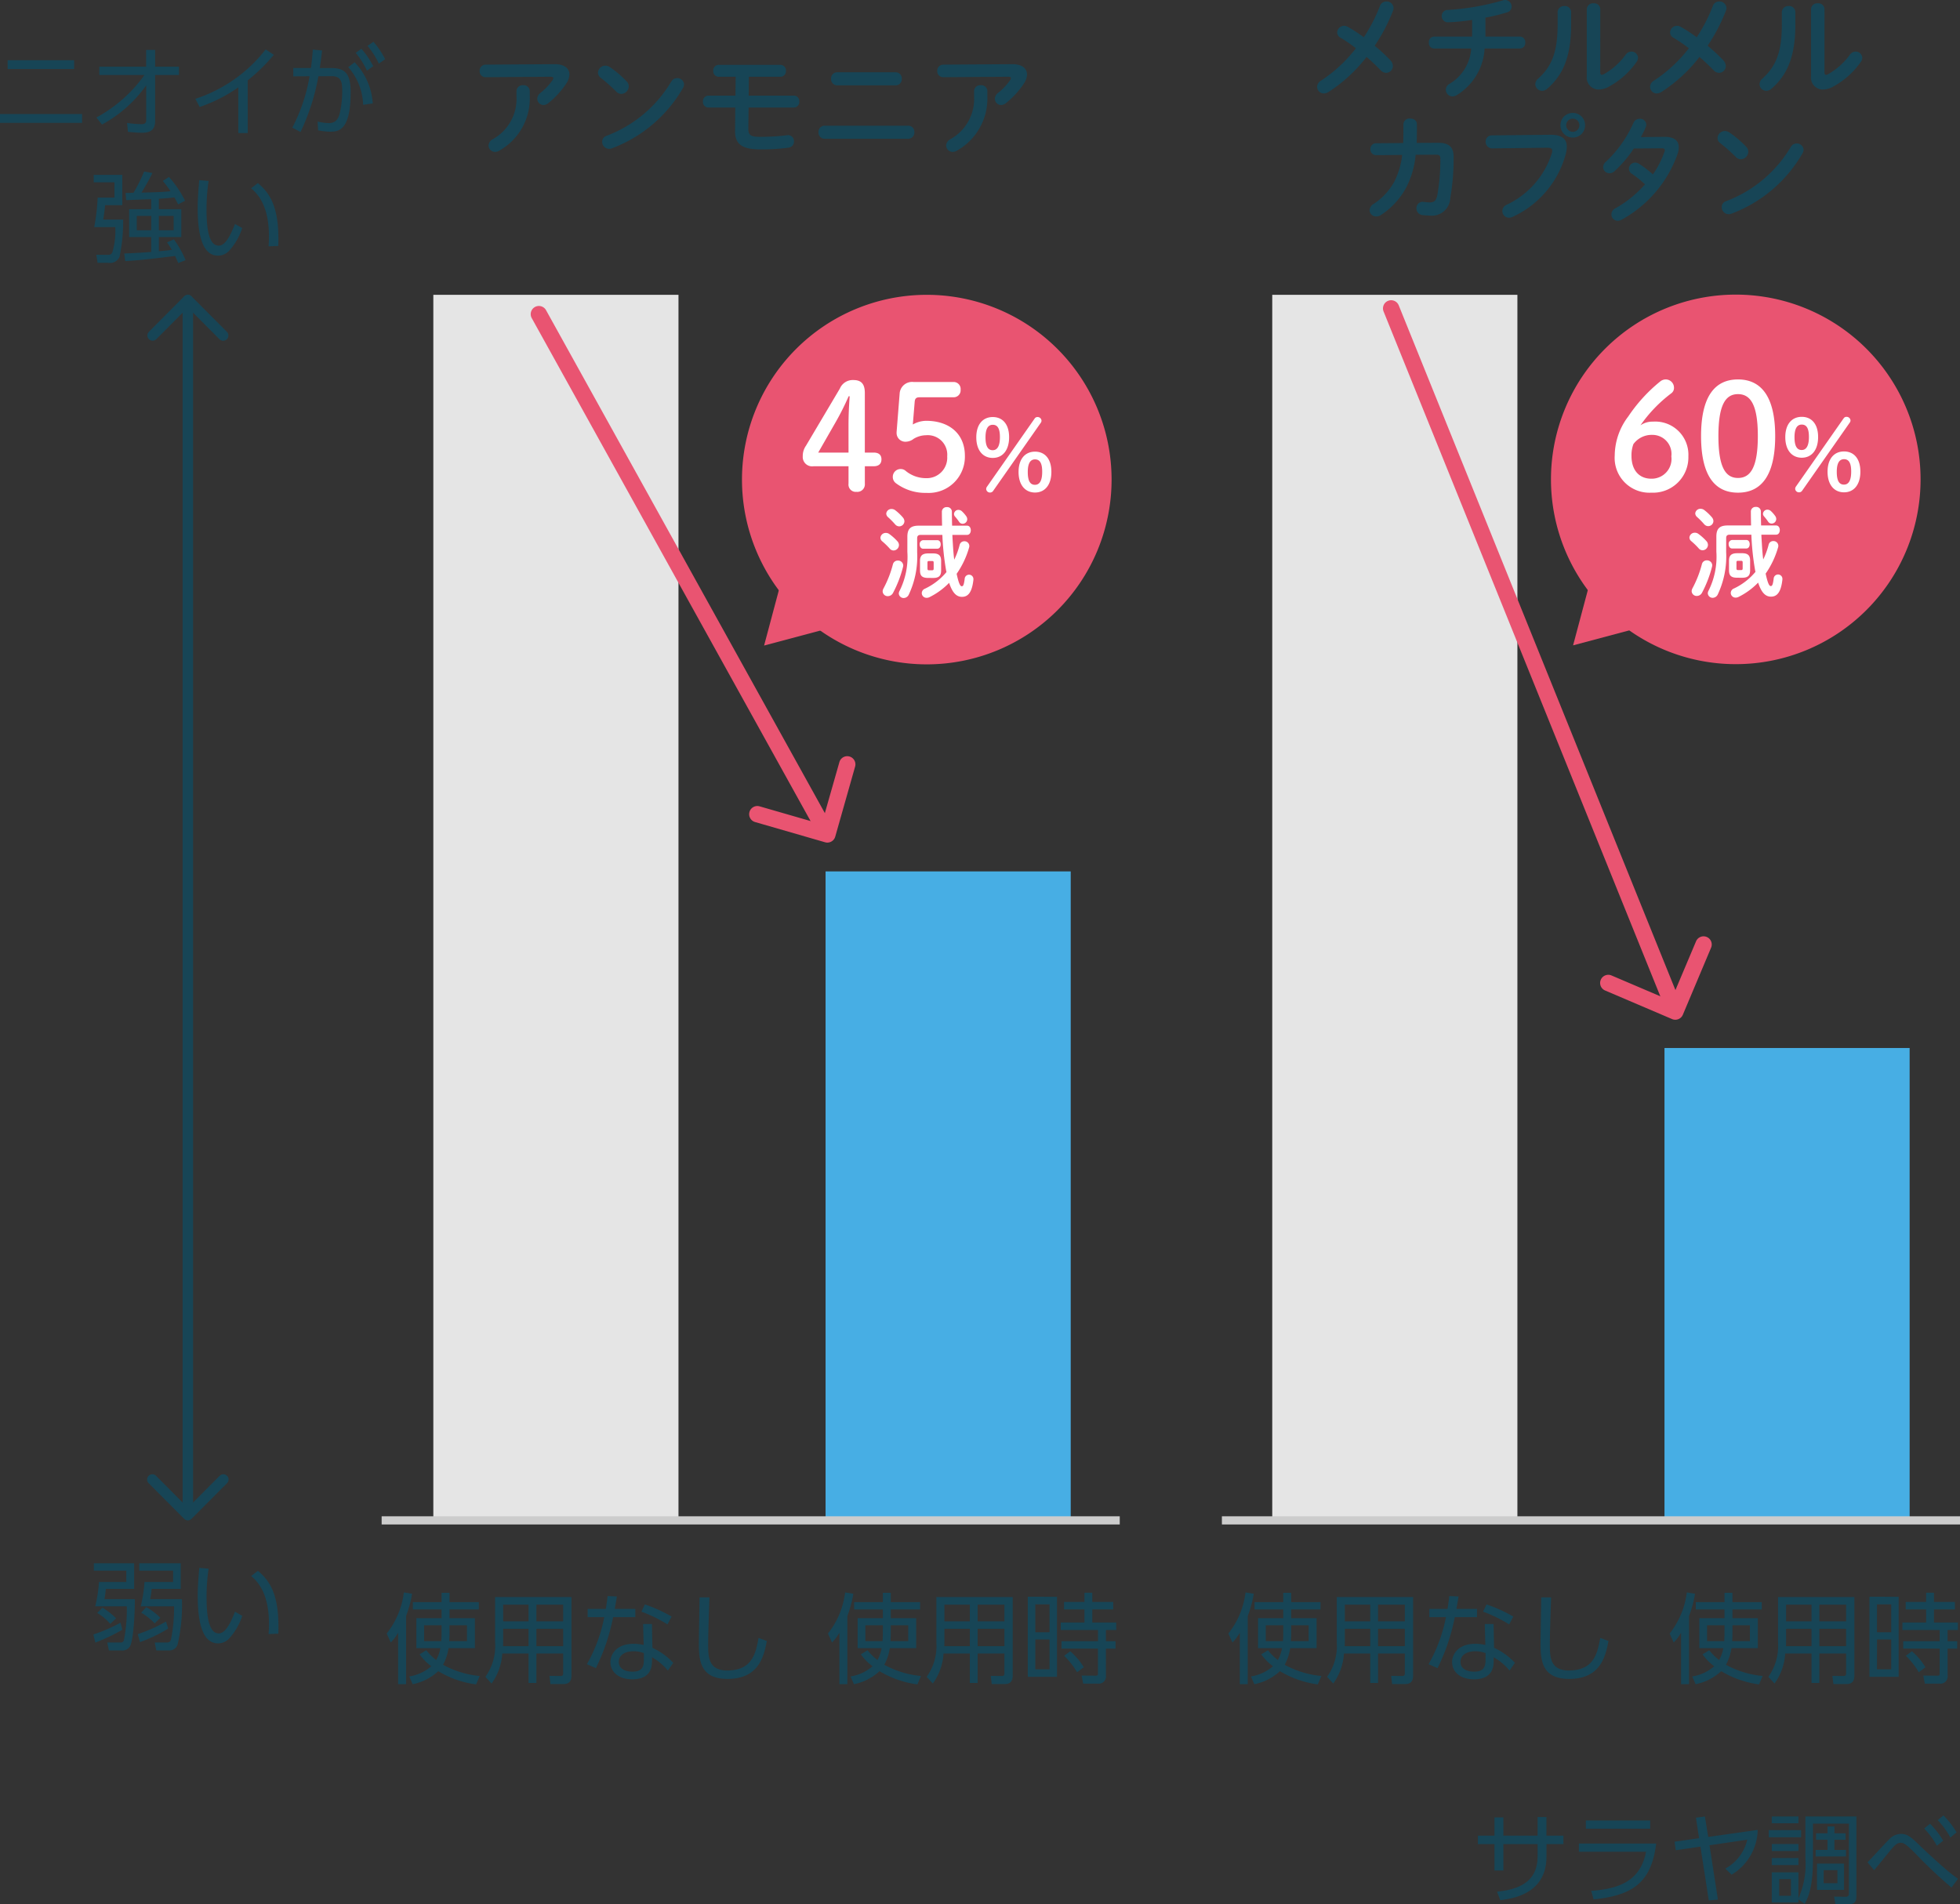 <svg xmlns="http://www.w3.org/2000/svg" width="239.855" height="233.068" viewBox="0 0 239.855 233.068"><rect x="0" y="0" width="239.855" height="233.068" fill="#333333" stroke="none"/><g transform="translate(8563.029 4176.06)"><path d="M0,0H30V149.823H0Z" transform="translate(-8407.337 -4139.975)" fill="#e5e5e5"/><path d="M0,0H30V149.823H0Z" transform="translate(-8510 -4139.975)" fill="#e5e5e5"/><path d="M0,0H30V57.638H0Z" transform="translate(-8359.337 -4047.789)" fill="#47aee4"/><path d="M0,0H30V79.251H0Z" transform="translate(-8462 -4069.403)" fill="#47aee4"/><path d="M7.98-8.088h3.588v-.9H7.98v-1.14H7.008v1.14H3.492v.9H7.008V-7.02H3.924v3.66h2.94A4.836,4.836,0,0,1,6.348-1.9,7.085,7.085,0,0,1,5.136-3.1L4.32-2.6A6.564,6.564,0,0,0,5.748-1.14,5.435,5.435,0,0,1,3.06.108l.408.948A6.416,6.416,0,0,0,6.6-.54a12.06,12.06,0,0,0,4.632,1.62L11.676.048A11.538,11.538,0,0,1,7.188-1.32,6.282,6.282,0,0,0,7.86-3.36h3.228V-7.02H7.98Zm0,1.932h2.136v1.944H7.944c.012-.228.036-.516.036-1.008Zm-.972.936c0,.492-.024.78-.036,1.008h-2.1V-6.156H7.008ZM2.664-7.284A14.07,14.07,0,0,0,3.4-10.02l-1.008-.156a10.023,10.023,0,0,1-2.1,5.028l.5,1.1a5.65,5.65,0,0,0,.9-1.2v6.3h.972ZM22.9-9.612H13.56v5.544A6.511,6.511,0,0,1,12.372.156l.756.816A6.974,6.974,0,0,0,14.436-2.7h3.216V.9h.96V-2.7h3.276V-.276c0,.192-.072.324-.276.324l-1.4-.012.12,1h1.62c.42,0,.948-.144.948-1.02ZM17.652-6.636H14.544v-2.04h3.108Zm4.236,0H18.612v-2.04h3.276ZM17.652-3.6h-3.12c.012-.432.012-.48.012-.624v-1.5h3.108Zm4.236,0H18.612V-5.724h3.276Zm10.86-2.712h-1.08l.072,2.568a5.177,5.177,0,0,0-1.248-.144c-2.124,0-2.82,1.332-2.82,2.232,0,1.116.888,2.112,2.688,2.112,1.188,0,2.4-.432,2.4-2.208v-.492A6.905,6.905,0,0,1,34.7-.612l.66-.948A8.093,8.093,0,0,0,32.808-3.4Zm-.984,4.368c0,.816-.18,1.464-1.368,1.464-.228,0-1.7,0-1.7-1.212,0-.672.576-1.284,1.8-1.284a3.42,3.42,0,0,1,1.272.228ZM28.2-8.16c.156-.876.168-.948.264-1.524l-1.14-.048c-.048.48-.084.744-.216,1.572h-2.22v1.008h2.028a18.791,18.791,0,0,1-2.124,5.76l1.1.48A24.594,24.594,0,0,0,28-7.152H30.72V-8.16Zm6.96.936a18.582,18.582,0,0,0-3.276-1.488l-.42.888a17.241,17.241,0,0,1,3.192,1.56Zm3.42-2.352c-.012.816-.084,4.8-.084,5.7,0,2.088.216,4.284,3.5,4.284,3.648,0,4.428-2.472,4.812-4.644L45.8-4.608c-.336,1.824-.732,3.984-3.84,3.984-2.256,0-2.328-1.608-2.328-3.144,0-1.14.048-2.568.156-5.808Z" transform="translate(-8413 -3970.975)" fill="#174556"/><path d="M7.98-8.088h3.588v-.9H7.98v-1.14H7.008v1.14H3.492v.9H7.008V-7.02H3.924v3.66h2.94A4.836,4.836,0,0,1,6.348-1.9,7.085,7.085,0,0,1,5.136-3.1L4.32-2.6A6.564,6.564,0,0,0,5.748-1.14,5.435,5.435,0,0,1,3.06.108l.408.948A6.416,6.416,0,0,0,6.6-.54a12.06,12.06,0,0,0,4.632,1.62L11.676.048A11.538,11.538,0,0,1,7.188-1.32,6.282,6.282,0,0,0,7.86-3.36h3.228V-7.02H7.98Zm0,1.932h2.136v1.944H7.944c.012-.228.036-.516.036-1.008Zm-.972.936c0,.492-.024.78-.036,1.008h-2.1V-6.156H7.008ZM2.664-7.284A14.07,14.07,0,0,0,3.4-10.02l-1.008-.156a10.023,10.023,0,0,1-2.1,5.028l.5,1.1a5.65,5.65,0,0,0,.9-1.2v6.3h.972ZM22.9-9.612H13.56v5.544A6.511,6.511,0,0,1,12.372.156l.756.816A6.974,6.974,0,0,0,14.436-2.7h3.216V.9h.96V-2.7h3.276V-.276c0,.192-.072.324-.276.324l-1.4-.012.12,1h1.62c.42,0,.948-.144.948-1.02ZM17.652-6.636H14.544v-2.04h3.108Zm4.236,0H18.612v-2.04h3.276ZM17.652-3.6h-3.12c.012-.432.012-.48.012-.624v-1.5h3.108Zm4.236,0H18.612V-5.724h3.276Zm10.86-2.712h-1.08l.072,2.568a5.177,5.177,0,0,0-1.248-.144c-2.124,0-2.82,1.332-2.82,2.232,0,1.116.888,2.112,2.688,2.112,1.188,0,2.4-.432,2.4-2.208v-.492A6.905,6.905,0,0,1,34.7-.612l.66-.948A8.093,8.093,0,0,0,32.808-3.4Zm-.984,4.368c0,.816-.18,1.464-1.368,1.464-.228,0-1.7,0-1.7-1.212,0-.672.576-1.284,1.8-1.284a3.42,3.42,0,0,1,1.272.228ZM28.2-8.16c.156-.876.168-.948.264-1.524l-1.14-.048c-.048.48-.084.744-.216,1.572h-2.22v1.008h2.028a18.791,18.791,0,0,1-2.124,5.76l1.1.48A24.594,24.594,0,0,0,28-7.152H30.72V-8.16Zm6.96.936a18.582,18.582,0,0,0-3.276-1.488l-.42.888a17.241,17.241,0,0,1,3.192,1.56Zm3.42-2.352c-.012.816-.084,4.8-.084,5.7,0,2.088.216,4.284,3.5,4.284,3.648,0,4.428-2.472,4.812-4.644L45.8-4.608c-.336,1.824-.732,3.984-3.84,3.984-2.256,0-2.328-1.608-2.328-3.144,0-1.14.048-2.568.156-5.808Z" transform="translate(-8516 -3970.975)" fill="#174556"/><path d="M7.98-8.088h3.588v-.9H7.98v-1.14H7.008v1.14H3.492v.9H7.008V-7.02H3.924v3.66h2.94A4.836,4.836,0,0,1,6.348-1.9,7.085,7.085,0,0,1,5.136-3.1L4.32-2.6A6.564,6.564,0,0,0,5.748-1.14,5.435,5.435,0,0,1,3.06.108l.408.948A6.416,6.416,0,0,0,6.6-.54a12.06,12.06,0,0,0,4.632,1.62L11.676.048A11.538,11.538,0,0,1,7.188-1.32,6.282,6.282,0,0,0,7.86-3.36h3.228V-7.02H7.98Zm0,1.932h2.136v1.944H7.944c.012-.228.036-.516.036-1.008Zm-.972.936c0,.492-.024.78-.036,1.008h-2.1V-6.156H7.008ZM2.664-7.284A14.07,14.07,0,0,0,3.4-10.02l-1.008-.156a10.023,10.023,0,0,1-2.1,5.028l.5,1.1a5.65,5.65,0,0,0,.9-1.2v6.3h.972ZM22.9-9.612H13.56v5.544A6.511,6.511,0,0,1,12.372.156l.756.816A6.974,6.974,0,0,0,14.436-2.7h3.216V.9h.96V-2.7h3.276V-.276c0,.192-.072.324-.276.324l-1.4-.012.12,1h1.62c.42,0,.948-.144.948-1.02ZM17.652-6.636H14.544v-2.04h3.108Zm4.236,0H18.612v-2.04h3.276ZM17.652-3.6h-3.12c.012-.432.012-.48.012-.624v-1.5h3.108Zm4.236,0H18.612V-5.724h3.276Zm2.856-6.048v9.8H28.32v-9.8ZM27.408-5.3h-1.74v-3.42h1.74Zm0,4.536h-1.74V-4.416h1.74Zm6.9-2.532h1.176v-.912H34.308V-5.58h1.26V-6.5H32.64V-8.1H35.2v-.912H32.64V-10.14h-.96v1.128h-2.5V-8.1h2.5v1.6h-2.9v.924h4.56v1.368H28.872V-3.3h4.464V-.228c0,.228-.1.24-.3.24L31.332,0l.192.984h1.788a.886.886,0,0,0,1-1.008ZM31.6-1.02A8.141,8.141,0,0,0,29.94-2.976l-.744.552A9.585,9.585,0,0,1,30.78-.408Z" transform="translate(-8359 -3970.975)" fill="#174556"/><path d="M7.98-8.088h3.588v-.9H7.98v-1.14H7.008v1.14H3.492v.9H7.008V-7.02H3.924v3.66h2.94A4.836,4.836,0,0,1,6.348-1.9,7.085,7.085,0,0,1,5.136-3.1L4.32-2.6A6.564,6.564,0,0,0,5.748-1.14,5.435,5.435,0,0,1,3.06.108l.408.948A6.416,6.416,0,0,0,6.6-.54a12.06,12.06,0,0,0,4.632,1.62L11.676.048A11.538,11.538,0,0,1,7.188-1.32,6.282,6.282,0,0,0,7.86-3.36h3.228V-7.02H7.98Zm0,1.932h2.136v1.944H7.944c.012-.228.036-.516.036-1.008Zm-.972.936c0,.492-.024.78-.036,1.008h-2.1V-6.156H7.008ZM2.664-7.284A14.07,14.07,0,0,0,3.4-10.02l-1.008-.156a10.023,10.023,0,0,1-2.1,5.028l.5,1.1a5.65,5.65,0,0,0,.9-1.2v6.3h.972ZM22.9-9.612H13.56v5.544A6.511,6.511,0,0,1,12.372.156l.756.816A6.974,6.974,0,0,0,14.436-2.7h3.216V.9h.96V-2.7h3.276V-.276c0,.192-.072.324-.276.324l-1.4-.012.12,1h1.62c.42,0,.948-.144.948-1.02ZM17.652-6.636H14.544v-2.04h3.108Zm4.236,0H18.612v-2.04h3.276ZM17.652-3.6h-3.12c.012-.432.012-.48.012-.624v-1.5h3.108Zm4.236,0H18.612V-5.724h3.276Zm2.856-6.048v9.8H28.32v-9.8ZM27.408-5.3h-1.74v-3.42h1.74Zm0,4.536h-1.74V-4.416h1.74Zm6.9-2.532h1.176v-.912H34.308V-5.58h1.26V-6.5H32.64V-8.1H35.2v-.912H32.64V-10.14h-.96v1.128h-2.5V-8.1h2.5v1.6h-2.9v.924h4.56v1.368H28.872V-3.3h4.464V-.228c0,.228-.1.24-.3.24L31.332,0l.192.984h1.788a.886.886,0,0,0,1-1.008ZM31.6-1.02A8.141,8.141,0,0,0,29.94-2.976l-.744.552A9.585,9.585,0,0,1,30.78-.408Z" transform="translate(-8462 -3970.975)" fill="#174556"/><path d="M6.174-6.272a5.637,5.637,0,0,1-2.9,5.25.929.929,0,0,0-.518.77A.8.8,0,0,0,3.57.532,1.027,1.027,0,0,0,4.1.364,7.328,7.328,0,0,0,7.8-6.272V-6.93a.738.738,0,0,0-.812-.7.738.738,0,0,0-.812.7ZM2.408-10.15a.734.734,0,0,0-.742.77.726.726,0,0,0,.742.77l7.952-.056c.224,0,.322.056.322.168a.444.444,0,0,1-.1.252,7.265,7.265,0,0,1-1.47,1.554.914.914,0,0,0-.392.714.765.765,0,0,0,.756.77.97.97,0,0,0,.588-.224,10.429,10.429,0,0,0,2.226-2.436,2.06,2.06,0,0,0,.364-1.064c0-.742-.6-1.288-1.834-1.274Zm15.2.308a1.018,1.018,0,0,0-.56-.182.9.9,0,0,0-.9.854.779.779,0,0,0,.336.63,20.47,20.47,0,0,1,1.9,1.694.888.888,0,0,0,.63.28.947.947,0,0,0,.9-.924.826.826,0,0,0-.252-.6A12.571,12.571,0,0,0,17.612-9.842Zm7.5,1.778a15.594,15.594,0,0,1-7.9,6.622.756.756,0,0,0-.546.742.854.854,0,0,0,.84.854.99.99,0,0,0,.378-.07A16.868,16.868,0,0,0,26.544-7.28a.977.977,0,0,0,.14-.448.814.814,0,0,0-.854-.77A.8.8,0,0,0,25.116-8.064Zm9.506-.6h3.864a.676.676,0,0,0,.672-.728.676.676,0,0,0-.672-.728H30.912a.673.673,0,0,0-.658.728.673.673,0,0,0,.658.728H33l-.028,2.31H29.652a.673.673,0,0,0-.658.728.673.673,0,0,0,.658.728h3.3l-.028,2.842c-.014,1.61.8,2.282,3.108,2.282a24.669,24.669,0,0,0,3.43-.21.748.748,0,0,0,.672-.756.746.746,0,0,0-.742-.784c-.028,0-.07.014-.112.014a25.87,25.87,0,0,1-3.276.2c-1.162,0-1.456-.2-1.456-1.008V-2.38L34.58-4.9h5.544a.665.665,0,0,0,.658-.728.665.665,0,0,0-.658-.728h-5.53ZM43.89-2.674a.745.745,0,0,0-.756.8.752.752,0,0,0,.756.8H54.11a.752.752,0,0,0,.756-.8.745.745,0,0,0-.756-.8Zm1.54-6.538a.745.745,0,0,0-.756.8.752.752,0,0,0,.756.8h7.14a.752.752,0,0,0,.756-.8.745.745,0,0,0-.756-.8Zm16.744,2.94a5.637,5.637,0,0,1-2.9,5.25.929.929,0,0,0-.518.77.8.8,0,0,0,.812.784A1.027,1.027,0,0,0,60.1.364a7.328,7.328,0,0,0,3.7-6.636V-6.93a.738.738,0,0,0-.812-.7.738.738,0,0,0-.812.7ZM58.408-10.15a.734.734,0,0,0-.742.77.726.726,0,0,0,.742.77l7.952-.056c.224,0,.322.056.322.168a.444.444,0,0,1-.1.252,7.265,7.265,0,0,1-1.47,1.554.914.914,0,0,0-.392.714.765.765,0,0,0,.756.77.97.97,0,0,0,.588-.224,10.429,10.429,0,0,0,2.226-2.436,2.06,2.06,0,0,0,.364-1.064c0-.742-.6-1.288-1.834-1.274Z" transform="translate(-8506 -4158)" fill="#174556"/><path d="M-28.1-5.152a17.4,17.4,0,0,1-4.27,3.962.9.9,0,0,0-.476.756.816.816,0,0,0,.826.812A1.113,1.113,0,0,0-31.472.21a18.6,18.6,0,0,0,4.676-4.3c.644.546,1.232,1.12,1.708,1.61a.946.946,0,0,0,.7.336.837.837,0,0,0,.812-.84,1.032,1.032,0,0,0-.28-.672A21.056,21.056,0,0,0-25.8-5.46a21.517,21.517,0,0,0,2.24-4.284.962.962,0,0,0,.07-.336.843.843,0,0,0-.882-.8.811.811,0,0,0-.784.546A19.854,19.854,0,0,1-27.132-6.5,19.637,19.637,0,0,0-29.078-7.77.957.957,0,0,0-29.54-7.9a.85.85,0,0,0-.854.812.765.765,0,0,0,.434.658A17.836,17.836,0,0,1-28.1-5.152ZM-12.25-8.9A22.968,22.968,0,0,0-9.6-9.548a.736.736,0,0,0,.56-.7.809.809,0,0,0-.8-.812.951.951,0,0,0-.266.042,30.825,30.825,0,0,1-6.734,1.176A.73.73,0,0,0-17.6-9.1a.758.758,0,0,0,.77.77,24.73,24.73,0,0,0,2.954-.294v1.61c0,.154,0,.294-.014.434h-4.676a.648.648,0,0,0-.6.728.648.648,0,0,0,.6.728h4.578A5.435,5.435,0,0,1-16.646-.8a.851.851,0,0,0-.448.728.812.812,0,0,0,.812.812.992.992,0,0,0,.518-.154,7.145,7.145,0,0,0,3.416-5.712h4.354a.658.658,0,0,0,.616-.728.658.658,0,0,0-.616-.728H-12.25Zm8.834.84c0,3.416-.728,5.138-2.394,6.636a.893.893,0,0,0-.336.672A.834.834,0,0,0-5.32.056.935.935,0,0,0-4.69-.2c1.932-1.652,2.926-3.948,2.926-7.812V-9.59a.743.743,0,0,0-.812-.728.768.768,0,0,0-.84.728ZM1.806-9.94a.745.745,0,0,0-.826-.714.752.752,0,0,0-.826.714v8.2A1.461,1.461,0,0,0,1.624-.1a2.666,2.666,0,0,0,1.2-.336A9.876,9.876,0,0,0,6.258-3.5a.9.9,0,0,0,.168-.49A.805.805,0,0,0,5.6-4.746a.849.849,0,0,0-.686.378A8.467,8.467,0,0,1,2.282-2,.744.744,0,0,1,2-1.9c-.14,0-.2-.112-.2-.322ZM12.642-5.152A17.4,17.4,0,0,1,8.372-1.19.9.9,0,0,0,7.9-.434a.816.816,0,0,0,.826.812A1.113,1.113,0,0,0,9.268.21a18.6,18.6,0,0,0,4.676-4.3c.644.546,1.232,1.12,1.708,1.61a.946.946,0,0,0,.7.336.837.837,0,0,0,.812-.84,1.032,1.032,0,0,0-.28-.672A21.056,21.056,0,0,0,14.938-5.46a21.517,21.517,0,0,0,2.24-4.284.962.962,0,0,0,.07-.336.843.843,0,0,0-.882-.8.811.811,0,0,0-.784.546A19.854,19.854,0,0,1,13.608-6.5,19.637,19.637,0,0,0,11.662-7.77.957.957,0,0,0,11.2-7.9a.85.85,0,0,0-.854.812.765.765,0,0,0,.434.658A17.836,17.836,0,0,1,12.642-5.152ZM24.024-8.064c0,3.416-.728,5.138-2.394,6.636a.893.893,0,0,0-.336.672.834.834,0,0,0,.826.812A.935.935,0,0,0,22.75-.2c1.932-1.652,2.926-3.948,2.926-7.812V-9.59a.743.743,0,0,0-.812-.728.768.768,0,0,0-.84.728ZM29.246-9.94a.745.745,0,0,0-.826-.714.752.752,0,0,0-.826.714v8.2A1.461,1.461,0,0,0,29.064-.1a2.666,2.666,0,0,0,1.2-.336A9.876,9.876,0,0,0,33.7-3.5a.9.9,0,0,0,.168-.49.805.805,0,0,0-.826-.756.849.849,0,0,0-.686.378A8.467,8.467,0,0,1,29.722-2a.744.744,0,0,1-.28.1c-.14,0-.2-.112-.2-.322ZM-20.664,6.432c.014-.434.028-.882.028-1.358V4.136c0-.462-.406-.686-.826-.686a.739.739,0,0,0-.826.672v.952c0,.476-.014.938-.028,1.372l-3.3.028a.693.693,0,0,0-.714.728.7.7,0,0,0,.728.728l3.164-.028a9.5,9.5,0,0,1-.938,3.22,7.6,7.6,0,0,1-2.548,2.772.946.946,0,0,0-.5.784.781.781,0,0,0,.8.756,1.037,1.037,0,0,0,.574-.168,9.277,9.277,0,0,0,3.136-3.43A10.838,10.838,0,0,0-20.79,7.888l2.464-.014c.448,0,.56.112.56.476a24.375,24.375,0,0,1-.378,4.508c-.14.672-.42.854-.91.854-.294,0-.546-.042-.742-.056-.042,0-.084-.014-.126-.014a.764.764,0,0,0-.77.8.817.817,0,0,0,.77.826c.252.028.672.056.826.056a2.258,2.258,0,0,0,2.548-2.17,28.6,28.6,0,0,0,.406-5.012c0-1.218-.588-1.722-1.862-1.722Zm19.11-3.668a1.485,1.485,0,0,0-1.512,1.5A1.488,1.488,0,0,0-1.554,5.774a1.485,1.485,0,0,0,1.5-1.512A1.482,1.482,0,0,0-1.554,2.764Zm0,.7a.789.789,0,0,1,.8.8.8.8,0,0,1-.8.812.813.813,0,0,1-.812-.812A.8.8,0,0,1-1.554,3.464ZM-11.48,5.508a.734.734,0,0,0-.742.77.8.8,0,0,0,.812.826l6.748-.084c.406,0,.588.1.588.364a1.132,1.132,0,0,1-.042.28A10.437,10.437,0,0,1-9.688,14.02a.835.835,0,0,0-.49.742.815.815,0,0,0,.812.826,1.013,1.013,0,0,0,.462-.112,11.857,11.857,0,0,0,6.51-7.784,3.439,3.439,0,0,0,.1-.8c0-.938-.574-1.47-2.044-1.456Zm18.256.21c.224-.406.42-.8.588-1.19a.8.8,0,0,0,.07-.336.755.755,0,0,0-.8-.714.822.822,0,0,0-.784.532,14.611,14.611,0,0,1-3.36,4.732.889.889,0,0,0-.336.658.766.766,0,0,0,.784.742.9.9,0,0,0,.616-.252A15.112,15.112,0,0,0,5.908,7.118L9.324,7.09c.266,0,.378.07.378.224a.55.55,0,0,1-.042.2,11.288,11.288,0,0,1-1.414,2.772,12.842,12.842,0,0,0-1.68-1.288.872.872,0,0,0-.49-.154.772.772,0,0,0-.77.742.737.737,0,0,0,.35.616A12.869,12.869,0,0,1,7.28,11.5a13.608,13.608,0,0,1-3.612,2.926.845.845,0,0,0-.5.756.779.779,0,0,0,.77.784A1,1,0,0,0,4.4,15.84a14.824,14.824,0,0,0,6.888-8.12,2.5,2.5,0,0,0,.126-.742c0-.84-.588-1.3-1.75-1.288Zm10.836-.56a1.018,1.018,0,0,0-.56-.182.9.9,0,0,0-.9.854.779.779,0,0,0,.336.63,20.47,20.47,0,0,1,1.9,1.694.888.888,0,0,0,.63.28.947.947,0,0,0,.9-.924.826.826,0,0,0-.252-.6A12.571,12.571,0,0,0,17.612,5.158Zm7.5,1.778a15.594,15.594,0,0,1-7.9,6.622.756.756,0,0,0-.546.742.854.854,0,0,0,.84.854.99.99,0,0,0,.378-.07A16.868,16.868,0,0,0,26.544,7.72a.977.977,0,0,0,.14-.448.814.814,0,0,0-.854-.77A.8.8,0,0,0,25.116,6.936Z" transform="translate(-8369 -4165)" fill="#174556"/><path d="M1.908-8.4v1.08h8.136V-8.4ZM.972-1.812v1.08H11.016v-1.08ZM18.648-6.588a17.256,17.256,0,0,1-5.88,5.2l.684.864a15.862,15.862,0,0,0,5.412-4.8V-1.1c0,.372-.12.528-.66.528a14.842,14.842,0,0,1-1.68-.144L16.632.372C17.6.456,17.9.48,18.336.48c1.008,0,1.62-.324,1.62-1.428v-5.64h2.916v-1.02H19.956V-9.66h-1.1v2.052H13.128v1.02Zm12.636.66a21.965,21.965,0,0,0,3.2-3.132L33.48-9.72a17.9,17.9,0,0,1-8.6,6.048l.528,1a19.108,19.108,0,0,0,4.728-2.4V.516h1.152ZM37.752.384a26.848,26.848,0,0,0,2.184-6.816l1.608-.012c1.236-.012,1.308.8,1.308,1.86a11.824,11.824,0,0,1-.3,2.664C42.336-1.032,41.916-.7,41.184-.7A7.044,7.044,0,0,1,39.84-.888L39.9.18a7.712,7.712,0,0,0,1.476.168c1,0,2.508-.108,2.508-4.824,0-2.436-.8-2.964-2.412-2.964H40.1c.132-.792.18-1.224.288-2.148L39.252-9.7c-.072.96-.12,1.452-.228,2.256h-2.16v1.02l1.992-.012A21.237,21.237,0,0,1,36.744-.144ZM44.5-9.3a9.913,9.913,0,0,1,1.38,2.184l.768-.552A10.254,10.254,0,0,0,45.2-9.8Zm2.088,6.192a8.008,8.008,0,0,0-2.22-5.04l-.78.6A7.275,7.275,0,0,1,45.408-2.94Zm-.636-7.044a9.952,9.952,0,0,1,1.38,2.172l.768-.54a10.159,10.159,0,0,0-1.428-2.136Z" transform="translate(-8564.001 -4160.292)" fill="#174556"/><path d="M8.412-6.828c1.08-.072,1.644-.132,1.9-.168.192.324.324.588.456.852l.852-.444A13.19,13.19,0,0,0,9.648-9.5L8.9-9.012a12.158,12.158,0,0,1,.936,1.26c-1.08.108-1.68.12-3.552.168a27.311,27.311,0,0,0,1.344-2.4l-1.02-.18a18.753,18.753,0,0,1-1.3,2.6c-.66.024-.732.024-.972.024l.084.876C4.86-6.672,7-6.768,7.476-6.78v1.224h-2.7v3.42h2.7V-.324c-.768.06-1.716.132-3.3.192L4.3.8c1.86-.12,2.28-.168,6.1-.624.108.228.18.384.384.864l.9-.36A12.187,12.187,0,0,0,10.248-1.86l-.84.372A7.716,7.716,0,0,1,10-.576c-.336.048-.852.108-1.584.168V-2.136H11.16v-3.42H8.412ZM7.476-2.976H5.712V-4.728H7.476Zm2.748,0H8.412V-4.728h1.812ZM.444-9.756v.912H2.976v1.872H.924A24.976,24.976,0,0,1,.5-3.36h2.58A9.4,9.4,0,0,1,2.736-.324c-.108.276-.24.36-.588.36L.756.024l.156.984h1.3A1.267,1.267,0,0,0,3.6.276a21.111,21.111,0,0,0,.444-4.56H1.608c.132-.876.18-1.272.228-1.764h2.1V-9.756Zm12.912.648c-.072.816-.192,2.124-.192,3.432,0,3.12.54,5.808,2.484,5.808a1.875,1.875,0,0,0,1.344-.576,7.606,7.606,0,0,0,1.62-2.8l-.888-.5c-.828,2.16-1.452,2.652-1.992,2.652-1.344,0-1.488-2.628-1.488-4.488A23.532,23.532,0,0,1,14.5-9.012Zm9.672,8.052c.168-4.8-1.068-6.492-2.5-7.692l-.828.636c1.248,1.02,2.184,2.748,2.184,5.88,0,.552-.024.912-.048,1.224Z" transform="translate(-8552.001 -4144.902)" fill="#174556"/><path d="M.456-9.672v.9H4.428V-7.38H1.08A16.331,16.331,0,0,1,.624-4.4H4.488A19.4,19.4,0,0,1,4.14-.276c-.108.264-.2.3-.468.3H2.1L2.3,1H3.816A1.12,1.12,0,0,0,4.848.54c.5-.744.648-4.74.624-5.82H1.752A12.367,12.367,0,0,0,1.92-6.54H5.388V-9.672ZM3.18-2.928A8.392,8.392,0,0,0,1.512-4.236L.864-3.6a6.873,6.873,0,0,1,1.6,1.344ZM6.012-9.672v.9h4.14V-7.38h-3.5A16.866,16.866,0,0,1,6.192-4.4h4.08A19.893,19.893,0,0,1,9.9-.36c-.108.312-.228.384-.492.384h-1.5L8.1,1H9.744a1.057,1.057,0,0,0,.972-.768,21.138,21.138,0,0,0,.516-5.508H7.344a8.376,8.376,0,0,0,.18-1.26h3.564V-9.672ZM8.592-3A7.486,7.486,0,0,0,6.864-4.3l-.612.672A7.7,7.7,0,0,1,7.9-2.316ZM.636.036a23.1,23.1,0,0,0,3.3-1.572L3.72-2.4A19.629,19.629,0,0,1,.4-.96ZM6.1-.024A17.978,17.978,0,0,0,9.552-1.68l-.264-.864A18.474,18.474,0,0,1,5.832-1Zm7.26-9.084c-.072.816-.192,2.124-.192,3.432,0,3.12.54,5.808,2.484,5.808a1.875,1.875,0,0,0,1.344-.576,7.606,7.606,0,0,0,1.62-2.8l-.888-.5c-.828,2.16-1.452,2.652-1.992,2.652-1.344,0-1.488-2.628-1.488-4.488A23.532,23.532,0,0,1,14.5-9.012Zm9.672,8.052c.168-4.8-1.068-6.492-2.5-7.692l-.828.636c1.248,1.02,2.184,2.748,2.184,5.88,0,.552-.024.912-.048,1.224Z" transform="translate(-8552 -3975.048)" fill="#174556"/><path d="M3728.8,9866h0a.638.638,0,0,1-.454-.188l-4.319-4.337a.64.64,0,1,1,.907-.9l3.865,3.882,3.865-3.882a.64.64,0,1,1,.907.9l-4.319,4.337A.638.638,0,0,1,3728.8,9866Z" transform="translate(-12268.841 -13855.973)" fill="#174556"/><path d="M4.96,5.619h0a.64.64,0,0,1-.454-.189L.187,1.093A.64.64,0,0,1,1.093.187L4.958,4.069,8.823.187a.64.64,0,0,1,.905.905L5.413,5.43a.64.64,0,0,1-.454.189Z" transform="translate(-8535.081 -4134.356) rotate(180)" fill="#174556"/><path d="M-.86,148.323a.7.7,0,0,1-.64-.744V-.756A.7.7,0,0,1-.86-1.5a.7.7,0,0,1,.64.744V147.578a.7.7,0,0,1-.64.744Z" transform="translate(-8539.182 -4138.475)" fill="#174556"/><path d="M22.615,0A22.615,22.615,0,1,1,0,22.615,22.615,22.615,0,0,1,22.615,0Z" transform="translate(-8472.229 -4139.975)" fill="#e95471"/><path d="M-9.576-3.132v2.124A.893.893,0,0,0-8.6,0,.924.924,0,0,0-7.578-1.008V-3.132H-6.5c.63,0,.954-.306.954-.846s-.324-.828-.954-.828h-1.08V-12.1c0-1.062-.4-1.584-1.4-1.584a1.706,1.706,0,0,0-1.656,1.044l-4.14,6.984a2.177,2.177,0,0,0-.4,1.3A1.146,1.146,0,0,0-13.86-3.132Zm0-1.674h-3.708l2.124-3.708a32.981,32.981,0,0,0,1.6-3.186h.126c-.09,1.206-.144,2.376-.144,3.582Zm8.1-6.246c.036-.378.2-.522.594-.522H3.276a.852.852,0,0,0,.864-.936.852.852,0,0,0-.864-.936h-4.9a1.526,1.526,0,0,0-1.692,1.368l-.378,4.77V-7.2A1.069,1.069,0,0,0-2.52-6.138a1.57,1.57,0,0,0,.9-.342A3,3,0,0,1-.072-6.93,2.388,2.388,0,0,1,2.5-4.338,2.5,2.5,0,0,1-.072-1.674a3.908,3.908,0,0,1-2.52-.9.873.873,0,0,0-.54-.216.953.953,0,0,0-1.026.936.939.939,0,0,0,.4.81A5.979,5.979,0,0,0-.036.126a4.429,4.429,0,0,0,4.7-4.536c0-2.736-1.962-4.284-4.734-4.284a3.362,3.362,0,0,0-1.638.45ZM7.356-.612a.467.467,0,0,0-.084.276.456.456,0,0,0,.48.42A.444.444,0,0,0,8.1-.084L13.956-8.46a.432.432,0,0,0,.084-.264.474.474,0,0,0-.48-.432.4.4,0,0,0-.348.168Zm.72-8.544c-1.212,0-2.016.9-2.016,2.484s.8,2.52,2.016,2.52,2-.948,2-2.532S9.288-9.156,8.076-9.156Zm0,.948c.612,0,.876.5.876,1.512s-.276,1.6-.888,1.6-.876-.552-.876-1.56S7.464-8.208,8.076-8.208ZM13.248-4.92c-1.212,0-2.016.9-2.016,2.484s.8,2.52,2.016,2.52,2-.948,2-2.532S14.46-4.92,13.248-4.92Zm0,.948c.612,0,.876.5.876,1.512s-.264,1.6-.888,1.6-.876-.552-.876-1.56S12.636-3.972,13.248-3.972ZM3.1,4.14C3.084,3.576,3.072,3,3.072,2.412a.555.555,0,0,0-.612-.54.562.562,0,0,0-.612.54c0,.588.012,1.164.024,1.728H-.984c-1.02,0-1.392.408-1.392,1.368V7.344a9.288,9.288,0,0,1-.948,4.764.754.754,0,0,0-.1.324.587.587,0,0,0,.6.564.7.7,0,0,0,.624-.42A10.912,10.912,0,0,0-1.176,7.4V5.688c0-.288.12-.42.444-.42h2.64A32.632,32.632,0,0,0,2.352,9.54a2.27,2.27,0,0,0,.06.276,7.691,7.691,0,0,1-2.64,2.04.593.593,0,0,0-.384.54.582.582,0,0,0,.6.576.778.778,0,0,0,.348-.084,8.771,8.771,0,0,0,2.4-1.752c.408,1.248.912,1.716,1.572,1.716.72,0,1.224-.5,1.4-2.1v-.06a.535.535,0,0,0-1.068-.06c-.1.828-.2.924-.36.924s-.348-.228-.624-1.524A10.736,10.736,0,0,0,5.172,6.84a.68.68,0,0,0,.036-.216A.591.591,0,0,0,4.6,6.048.579.579,0,0,0,4.02,6.5a9.134,9.134,0,0,1-.66,1.8C3.276,7.656,3.228,7,3.192,6.348c-.024-.36-.048-.72-.06-1.08h1.8c.312,0,.456-.288.456-.564s-.144-.564-.456-.564Zm-2.328,6.4c.684,0,.984-.228.984-.924V8.46c0-.6-.216-.924-.984-.924H.192c-.792,0-1.02.324-1.02.924V9.612c0,.6.192.924.984.924ZM.252,9.6c-.144,0-.168-.1-.168-.216v-.7c0-.168.036-.216.168-.216h.4c.156,0,.192.048.192.216v.7C.84,9.552.8,9.6.648,9.6Zm-.7-3.684a.465.465,0,0,0-.42.516c0,.264.144.528.42.528H1.284c.288,0,.42-.264.42-.528s-.132-.516-.42-.516ZM4.284,2.364a.617.617,0,0,0-.4-.156.534.534,0,0,0-.552.5.473.473,0,0,0,.132.324,6.407,6.407,0,0,1,.492.636.509.509,0,0,0,.432.24.561.561,0,0,0,.564-.552.645.645,0,0,0-.132-.384A3.79,3.79,0,0,0,4.284,2.364ZM-4.14,8.856A13.265,13.265,0,0,1-5.3,11.832a.8.8,0,0,0-.1.348.615.615,0,0,0,.636.588.72.72,0,0,0,.636-.4A14.268,14.268,0,0,0-2.9,9.168.81.81,0,0,0-2.88,9a.629.629,0,0,0-.66-.588A.6.6,0,0,0-4.14,8.856Zm.288-6.6A.741.741,0,0,0-4.3,2.1a.628.628,0,0,0-.66.564.618.618,0,0,0,.228.444,9.981,9.981,0,0,1,.864.876.664.664,0,0,0,.48.24A.64.64,0,0,0-2.736,3.6a.742.742,0,0,0-.192-.468A5.876,5.876,0,0,0-3.852,2.256Zm-.72,2.916A.692.692,0,0,0-5,5.028a.65.65,0,0,0-.672.588.577.577,0,0,0,.228.444,8.975,8.975,0,0,1,.912.888.607.607,0,0,0,.468.228.672.672,0,0,0,.66-.648.688.688,0,0,0-.192-.48A6.226,6.226,0,0,0-4.572,5.172Z" transform="translate(-8449.615 -4115.86)" fill="#fff"/><path d="M4.761,0l4.76,8.223H0Z" transform="translate(-8466.157 -4093.68) rotate(-135)" fill="#e95471"/><path d="M22.615,0A22.615,22.615,0,1,1,0,22.615,22.615,22.615,0,0,1,22.615,0Z" transform="translate(-8373.229 -4140)" fill="#e95471"/><path d="M-11.664-8.118a17.18,17.18,0,0,1,3.78-3.924.8.8,0,0,0,.324-.666,1.014,1.014,0,0,0-1.026-1.026,1.085,1.085,0,0,0-.666.252A19.467,19.467,0,0,0-13.158-9.2,8.005,8.005,0,0,0-14.814-4.41,4.256,4.256,0,0,0-10.332.126,4.325,4.325,0,0,0-5.8-4.32a4.058,4.058,0,0,0-4.338-4.248A2.568,2.568,0,0,0-11.664-8.118Zm1.332,6.534c-1.494,0-2.43-1.044-2.43-2.79a3.9,3.9,0,0,1,.234-1.44,2.768,2.768,0,0,1,2.322-1.134A2.332,2.332,0,0,1-7.884-4.32,2.42,2.42,0,0,1-10.332-1.584ZM.27-13.734c-2.736,0-4.518,1.944-4.518,6.93S-2.466.126.27.126,4.824-1.818,4.824-6.8,3.006-13.734.27-13.734Zm0,1.8c1.512,0,2.43,1.26,2.43,5.13S1.782-1.674.27-1.674c-1.494,0-2.394-1.26-2.394-5.13S-1.224-11.934.27-11.934ZM7.356-.612a.467.467,0,0,0-.084.276.456.456,0,0,0,.48.42A.444.444,0,0,0,8.1-.084L13.956-8.46a.432.432,0,0,0,.084-.264.474.474,0,0,0-.48-.432.4.4,0,0,0-.348.168Zm.72-8.544c-1.212,0-2.016.9-2.016,2.484s.8,2.52,2.016,2.52,2-.948,2-2.532S9.288-9.156,8.076-9.156Zm0,.948c.612,0,.876.5.876,1.512s-.276,1.6-.888,1.6-.876-.552-.876-1.56S7.464-8.208,8.076-8.208ZM13.248-4.92c-1.212,0-2.016.9-2.016,2.484s.8,2.52,2.016,2.52,2-.948,2-2.532S14.46-4.92,13.248-4.92Zm0,.948c.612,0,.876.5.876,1.512s-.264,1.6-.888,1.6-.876-.552-.876-1.56S12.636-3.972,13.248-3.972ZM3.1,4.14C3.084,3.576,3.072,3,3.072,2.412a.555.555,0,0,0-.612-.54.562.562,0,0,0-.612.54c0,.588.012,1.164.024,1.728H-.984c-1.02,0-1.392.408-1.392,1.368V7.344a9.288,9.288,0,0,1-.948,4.764.754.754,0,0,0-.1.324.587.587,0,0,0,.6.564.7.7,0,0,0,.624-.42A10.912,10.912,0,0,0-1.176,7.4V5.688c0-.288.12-.42.444-.42h2.64A32.632,32.632,0,0,0,2.352,9.54a2.27,2.27,0,0,0,.06.276,7.691,7.691,0,0,1-2.64,2.04.593.593,0,0,0-.384.54.582.582,0,0,0,.6.576.778.778,0,0,0,.348-.084,8.771,8.771,0,0,0,2.4-1.752c.408,1.248.912,1.716,1.572,1.716.72,0,1.224-.5,1.4-2.1v-.06a.535.535,0,0,0-1.068-.06c-.1.828-.2.924-.36.924s-.348-.228-.624-1.524A10.736,10.736,0,0,0,5.172,6.84a.68.68,0,0,0,.036-.216A.591.591,0,0,0,4.6,6.048.579.579,0,0,0,4.02,6.5a9.134,9.134,0,0,1-.66,1.8C3.276,7.656,3.228,7,3.192,6.348c-.024-.36-.048-.72-.06-1.08h1.8c.312,0,.456-.288.456-.564s-.144-.564-.456-.564Zm-2.328,6.4c.684,0,.984-.228.984-.924V8.46c0-.6-.216-.924-.984-.924H.192c-.792,0-1.02.324-1.02.924V9.612c0,.6.192.924.984.924ZM.252,9.6c-.144,0-.168-.1-.168-.216v-.7c0-.168.036-.216.168-.216h.4c.156,0,.192.048.192.216v.7C.84,9.552.8,9.6.648,9.6Zm-.7-3.684a.465.465,0,0,0-.42.516c0,.264.144.528.42.528H1.284c.288,0,.42-.264.42-.528s-.132-.516-.42-.516ZM4.284,2.364a.617.617,0,0,0-.4-.156.534.534,0,0,0-.552.5.473.473,0,0,0,.132.324,6.407,6.407,0,0,1,.492.636.509.509,0,0,0,.432.24.561.561,0,0,0,.564-.552.645.645,0,0,0-.132-.384A3.79,3.79,0,0,0,4.284,2.364ZM-4.14,8.856A13.265,13.265,0,0,1-5.3,11.832a.8.8,0,0,0-.1.348.615.615,0,0,0,.636.588.72.72,0,0,0,.636-.4A14.268,14.268,0,0,0-2.9,9.168.81.81,0,0,0-2.88,9a.629.629,0,0,0-.66-.588A.6.6,0,0,0-4.14,8.856Zm.288-6.6A.741.741,0,0,0-4.3,2.1a.628.628,0,0,0-.66.564.618.618,0,0,0,.228.444,9.981,9.981,0,0,1,.864.876.664.664,0,0,0,.48.24A.64.64,0,0,0-2.736,3.6a.742.742,0,0,0-.192-.468A5.876,5.876,0,0,0-3.852,2.256Zm-.72,2.916A.692.692,0,0,0-5,5.028a.65.65,0,0,0-.672.588.577.577,0,0,0,.228.444,8.975,8.975,0,0,1,.912.888.607.607,0,0,0,.468.228.672.672,0,0,0,.66-.648.688.688,0,0,0-.192-.48A6.226,6.226,0,0,0-4.572,5.172Z" transform="translate(-8350.614 -4115.885)" fill="#fff"/><path d="M4.761,0l4.76,8.223H0Z" transform="translate(-8367.156 -4093.705) rotate(-135)" fill="#e95471"/><path d="M-8063-3944.4h-90.325v-1H-8063Z" transform="translate(-363 -45.071)" fill="#ccc"/><path d="M-8063-3944.4h-90.325v-1H-8063Z" transform="translate(-260.174 -45.071)" fill="#ccc"/><path d="M-50.784-7.38V-9.66h-1.08v2.28h-4.188V-9.612h-1.092V-7.38h-2.028v1.032h2.028V-3.12h1.092V-6.348h4.188v1.476c0,2.64-1.572,4.02-4.968,4.344l.4,1.044c1.8-.216,5.652-.924,5.652-5.34V-6.348h2.076V-7.38Zm4.824-1.86v1.008h7.872V-9.24Zm-.852,2.82v1.008H-38.6c-.7,3.78-3.624,4.548-6.708,4.788l.3,1.044c4.716-.492,7.056-1.992,7.656-6.84Zm15.984.216,4.62-.684A5.418,5.418,0,0,1-28.9-3.348l.78.744a6.568,6.568,0,0,0,3.192-5.484l-6.06.864-.4-2.5-1.1.144.384,2.508-3,.432.144,1.044,3.024-.444,1.02,6.588L-29.8.444ZM-19.944.42l.768.552c.48-.9,1.008-2.148,1.008-5.544V-8.856h4.4V-.3c0,.18-.036.408-.408.4L-15.588.072l.168.936h1.632c.768,0,.936-.36.936-1V-9.732h-6.24V-4.6A10.229,10.229,0,0,1-19.944.276V-2.892h-3.264V.8h3.264Zm-.912-.444H-22.3v-2.04h1.44Zm-2.352-9.708V-8.9h3.264v-.828Zm0,5.088v.864h3.264v-.864Zm5.532.684V-.744h3.312V-3.96Zm2.5,2.4h-1.68v-1.6h1.68Zm-8.4-6.5v.876h3.96v-.876Zm.372,1.7V-5.5h3.264V-6.36Zm7.668-2.148h-.852v.84h-1.4v.792h1.4V-5.64h-1.452v.8h3.72v-.8H-15.54V-6.876h1.368v-.792H-15.54Zm10.98.252A9.735,9.735,0,0,1-3-6.144l.768-.624A10.645,10.645,0,0,0-3.84-8.844ZM-2.9-9.276A9.745,9.745,0,0,1-1.356-7.152l.768-.636A11.069,11.069,0,0,0-2.2-9.864ZM-.42-2.1A20.593,20.593,0,0,1-2.1-3.432C-2.856-4.08-4.428-5.52-5.04-6.12-6.084-7.128-6.552-7.6-7.4-7.6a2.014,2.014,0,0,0-1.5.732c-.4.372-2.16,2.328-2.592,2.748l.816.972c.6-.732,1.932-2.376,2.1-2.568.48-.576.756-.792,1.14-.792.36,0,.648.144,1.812,1.32A55.758,55.758,0,0,0-1.212-1.032Z" transform="translate(-8323 -3944)" fill="#174556"/><path d="M6.289,7.316a1,1,0,0,1-.709-.294L-.709.706a1,1,0,0,1,0-1.414,1,1,0,0,1,1.414,0l5.58,5.6,5.58-5.6a1,1,0,0,1,1.414,0,1,1,0,0,1,0,1.414L7,7.022A1,1,0,0,1,6.289,7.316Z" transform="matrix(0.875, -0.485, 0.485, 0.875, -8470.347, -4076.406)" fill="#e95471"/><path d="M0,73.549a1,1,0,0,1-1-1V0A1,1,0,0,1,0-1,1,1,0,0,1,1,0V72.549A1,1,0,0,1,0,73.549Z" transform="matrix(0.875, -0.485, 0.485, 0.875, -8497.082, -4137.609)" fill="#e95471"/><path d="M6.289,7.316a1,1,0,0,1-.709-.294L-.709.706a1,1,0,0,1,0-1.414,1,1,0,0,1,1.414,0l5.58,5.6,5.58-5.6a1,1,0,0,1,1.414,0,1,1,0,0,1,0,1.414L7,7.022A1,1,0,0,1,6.289,7.316Z" transform="translate(-8366.211 -4055.747) rotate(-22)" fill="#e95471"/><path d="M0,93.566a1,1,0,0,1-1-1V0A1,1,0,0,1,0-1,1,1,0,0,1,1,0V92.566A1,1,0,0,1,0,93.566Z" transform="translate(-8392.786 -4138.312) rotate(-22)" fill="#e95471"/></g></svg>
